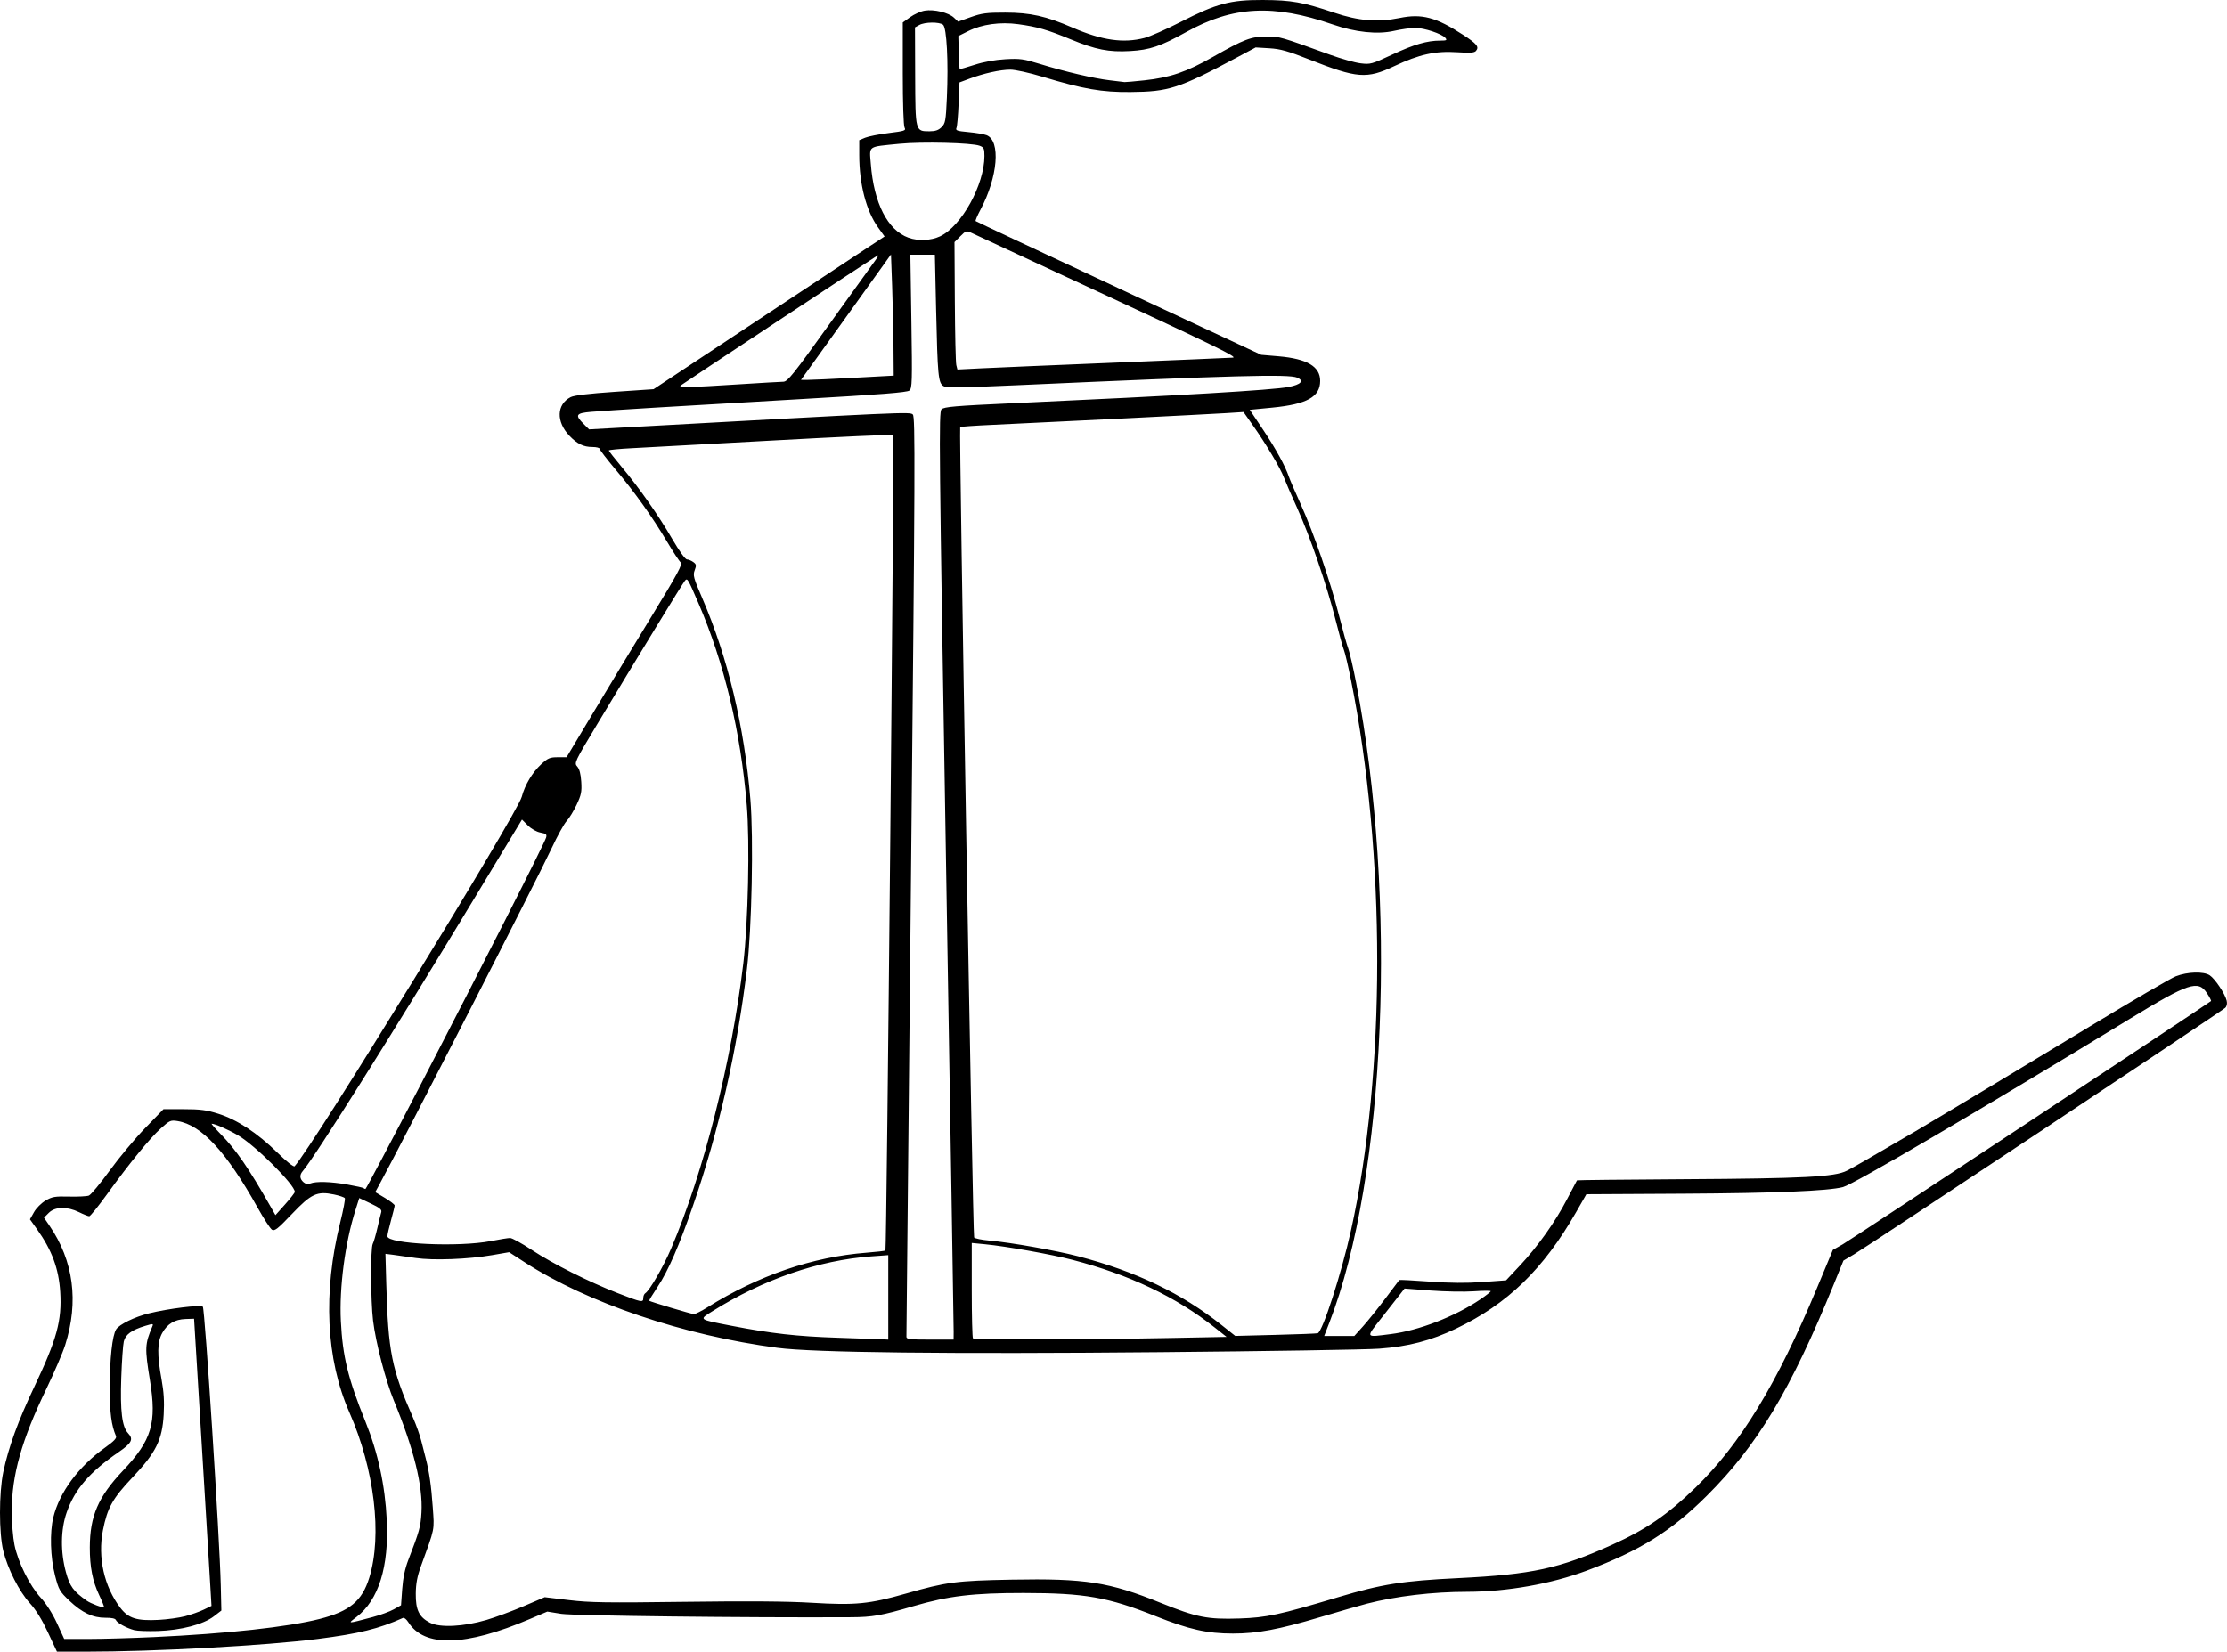 <?xml version="1.0" encoding="UTF-8"?>
<svg version="1.1" viewBox="0 0 1309 971.08" xmlns="http://www.w3.org/2000/svg">
<path transform="translate(.468 21.249)" d="m27.72 938.5c-3.521-7.54-7.076-13.28-10.639-17.178-6.233-6.82-12.964-20.059-15.607-30.698-2.586-10.411-2.59-34.142-7e-3 -46.4 3.078-14.609 8.743-30.182 18.236-50.133 13.254-27.856 16.289-38.975 15.23-55.803-0.859-13.664-4.914-24.59-13.685-36.881l-4.104-5.751 2.372-4.221c1.328-2.363 4.316-5.36 6.79-6.809 3.893-2.282 5.54-2.561 13.878-2.353 5.203 0.13 10.421-0.133 11.594-0.584 1.173-0.451 6.693-7.093 12.267-14.76 5.573-7.667 14.958-18.912 20.855-24.989l10.722-11.05h11.89c9.727 0 13.428 0.486 20.351 2.673 11.023 3.482 22.818 11.235 34.593 22.739 5.56 5.432 9.713 8.722 10.256 8.125 10.757-11.821 130.85-207.21 133.51-217.22 1.852-6.966 6.237-14.33 11.324-19.019 4.036-3.72 5.207-4.226 9.793-4.226h5.208l15.808-26.4c8.694-14.52 24.132-40.019 34.306-56.665 15.265-24.975 18.235-30.475 16.992-31.467-0.828-0.661-4.502-6.242-8.162-12.402-8.655-14.564-18.836-28.819-30.257-42.365-5.054-5.994-9.188-11.394-9.188-12 0-0.606-1.944-1.102-4.32-1.102-5.201 0-8.937-1.822-13.482-6.576-7.902-8.266-7.593-18.451 0.691-22.735 2.027-1.048 10.577-2.078 25.889-3.118l22.862-1.553 55.913-37.033c30.752-20.368 61.306-40.57 67.898-44.894l11.985-7.861-3.832-5.334c-6.95-9.674-11.049-25.388-11.064-42.418l-8e-3 -8.854 3.467-1.441c1.907-0.793 8.133-2.026 13.836-2.74 9.498-1.19 10.282-1.462 9.333-3.234-0.599-1.12-1.036-14.547-1.036-31.865v-29.93l4.307-3.12c2.369-1.716 6.223-3.443 8.564-3.839 5.463-0.923 14.019 1.129 17.191 4.123l2.471 2.333 7.467-2.664c6.405-2.285 9.286-2.661 20.267-2.643 14.759 0.025 23.911 2.067 39.467 8.808 17.354 7.519 29.914 9.332 42.304 6.105 3.274-0.853 12.855-5.09 21.291-9.417 21.118-10.831 29.238-12.996 48.405-12.905 16.652 0.078 23.506 1.298 41.706 7.421 14.583 4.906 25.658 5.815 38.604 3.168 13.058-2.669 21.376-0.467 37.266 9.869 8.194 5.33 9.598 7.063 7.636 9.428-0.957 1.153-3.358 1.334-10.952 0.827-12.887-0.861-22.376 1.216-36.887 8.074-16.428 7.765-21.941 7.346-50.173-3.812-12.656-5.002-16.924-6.201-23.488-6.597l-8.022-0.485-11.178 5.97c-33.977 18.145-39.853 20.051-62.378 20.237-16.983 0.14-27.657-1.708-51.598-8.933-7.952-2.4-16.2-4.221-19.073-4.212-5.907 0.018-15.543 2.147-23.937 5.288l-5.93 2.219-0.515 12.506c-0.283 6.878-0.854 13.294-1.267 14.257-0.644 1.501 0.365 1.853 7.051 2.464 4.292 0.392 9.082 1.205 10.645 1.807 8.43 3.246 6.674 24.553-3.615 43.864-1.803 3.384-3.066 6.364-2.808 6.622 0.258 0.258 38.13 18.056 84.159 39.551l83.689 39.081 10.344 0.889c16.634 1.429 24.322 5.99 24.322 14.429 0 9.412-7.756 13.736-28.208 15.727l-13.176 1.282 7.72 11.54c7.567 11.312 13.19 21.56 15.323 27.926 0.59 1.76 3.759 9.113 7.043 16.341 7.46 16.421 17.275 44.997 22.412 65.259 2.157 8.507 4.588 17.199 5.402 19.317 0.814 2.118 2.91 11.238 4.659 20.267 24.425 126.14 17.525 290.28-15.811 376.15l-3.002 7.733h17.707l5.049-5.6c2.777-3.08 8.66-10.4 13.073-16.267 4.413-5.867 8.151-10.832 8.307-11.035 0.156-0.203 8.117 0.207 17.693 0.909 12.136 0.891 21.6 0.972 31.243 0.27l13.834-1.008 8.138-8.68c10.504-11.203 20.803-25.71 27.775-39.123 3.049-5.867 5.647-10.803 5.773-10.969 0.126-0.166 28.493-0.472 63.037-0.68 70.418-0.423 88.422-1.361 95.536-4.972 3.908-1.984 10.746-5.916 39.998-22.998 12.122-7.079 65.322-39.064 103.28-62.091 24.64-14.95 47.2-28.107 50.133-29.239 6.89-2.658 16.324-2.932 19.915-0.579 3.095 2.028 8.944 10.749 9.954 14.842 0.438 1.776 0.14 3.326-0.826 4.292-1.85 1.85-209.4 139.71-218.15 144.9l-6.252 3.709-5.662 13.891c-25.351 62.191-44.84 94.669-74.612 124.34-20.941 20.868-39.39 32.366-70.756 44.096-20.721 7.749-46.918 12.381-70.134 12.4-20.385 0.017-41.731 2.551-59.039 7.009-3.612 0.93-15.928 4.48-27.368 7.888-24.344 7.252-36.997 9.628-51.27 9.628-15.117 0-25.882-2.417-45.371-10.185-28.167-11.228-41.771-13.614-77.759-13.638-29.506-0.02-44.077 1.721-64.589 7.716-19.03 5.562-24.103 6.464-36.745 6.532-61.376 0.33-163.33-0.866-170.34-1.997l-8.207-1.325-10.277 4.374c-37.986 16.168-61.988 16.773-71.467 1.803-1.04-1.643-2.42-2.75-3.067-2.46-14.281 6.398-25.815 9.246-50.004 12.347-30.727 3.94-95.756 7.5-136.98 7.5h-16.428zm62.458 2.748c42.796-1.997 78.595-5.916 97.156-10.634 17.753-4.513 25.008-10.528 29.245-24.243 7.708-24.954 3.049-63.755-11.672-97.207-13.758-31.264-15.637-70.569-5.348-111.89 1.792-7.196 2.986-13.524 2.654-14.062s-3.203-1.517-6.38-2.176c-9.931-2.062-13.366-0.461-24.789 11.549-8.207 8.629-10.1 10.124-11.633 9.187-1.007-0.616-4.825-6.485-8.484-13.043-18.198-32.614-32.933-48.57-46.963-50.854-4.086-0.665-4.683-0.407-9.882 4.267-6.475 5.822-18.467 20.514-31.612 38.729-5.142 7.125-9.859 12.955-10.483 12.955-0.624 0-3.326-1.077-6.004-2.392-6.979-3.428-14.1-3.263-17.775 0.412l-2.82 2.82 3.183 4.647c14.212 20.746 17.373 44.621 9.294 70.195-1.431 4.531-6.404 16.116-11.05 25.745-14.629 30.316-20.369 50.682-20.369 72.271 0 6.47 0.721 15.274 1.603 19.566 2.11 10.271 8.875 23.858 15.473 31.077 3.253 3.56 6.938 9.357 9.531 14.998l4.228 9.195 14.716-7e-3c8.094-3e-3 25.276-0.499 38.182-1.102zm-11.733-4.09c-4.553-1.201-10.15-4.269-10.779-5.909-0.35-0.912-2.455-1.378-6.078-1.343-7.407 0.07-13.825-2.959-21.307-10.06-5.676-5.386-6.217-6.34-8.406-14.823-2.74-10.618-3.17-25.273-1.002-34.133 3.616-14.779 14.833-29.923 30.385-41.021 5.391-3.847 6.991-5.551 6.432-6.85-2.673-6.207-3.645-13.677-3.645-28.018 0-17.364 1.5-31.158 3.77-34.68 1.88-2.916 10.868-7.307 19.163-9.362 11.475-2.842 30.505-5.191 31.774-3.921 1.204 1.204 9.921 136.53 10.55 163.78l0.343 14.857-4.425 3.397c-6.154 4.725-19.372 8.18-32.909 8.602-5.867 0.183-12.107-0.047-13.867-0.512zm29.867-8.159c3.52-0.917 8.457-2.657 10.97-3.867l4.57-2.201-0.736-12.42c-0.405-6.831-2.709-44.82-5.122-84.42l-4.386-72-4.982 0.167c-6.371 0.214-10.688 2.794-13.73 8.206-2.953 5.253-3.061 12.854-0.389 27.39 1.307 7.114 1.662 12.935 1.247 20.465-0.827 15.015-4.494 22.417-18.384 37.113-11.705 12.385-14.731 17.81-17.351 31.107-3.124 15.856 0.736 33.051 10.206 45.47 4.768 6.253 9.701 7.808 22.618 7.132 4.987-0.261 11.947-1.224 15.467-2.141zm-50.483-12.425c-3.877-8.166-5.522-16.542-5.501-28.013 0.034-18.467 4.91-29.737 19.586-45.265 16.862-17.841 19.853-27.92 15.749-53.061-3.089-18.92-2.986-21.231 1.412-31.593 0.729-1.716 0.437-1.743-4.101-0.378-8.037 2.419-11.687 5.068-12.671 9.198-0.484 2.032-1.155 11.614-1.491 21.294-0.681 19.64 0.448 28.859 3.997 32.637 3.325 3.539 2.209 5.783-5.515 11.092-17.1 11.754-25.819 21.88-30.573 35.508-3.539 10.145-3.692 23.262-0.41 35.203 2.281 8.301 4.347 11.122 12.214 16.683 2.357 1.666 9.571 4.367 10.148 3.799 0.199-0.195-1.081-3.392-2.844-7.104zm227.55 14.634c5.28-1.554 15.164-5.205 21.965-8.113l12.365-5.287 14.301 1.718c12.217 1.468 22.122 1.615 67.948 1.008 37.126-0.492 60.189-0.317 74.888 0.568 25.525 1.536 33.662 0.739 55.099-5.396 23.946-6.854 29.657-7.607 62.233-8.211 43.142-0.8 57.299 1.402 87.506 13.614 21.168 8.558 27.611 9.839 46.361 9.216 15.968-0.53 23.411-2.135 58.133-12.534 25.593-7.665 37.668-9.585 70.4-11.196 43.514-2.142 59.538-5.618 90.667-19.667 19.76-8.918 32.493-17.66 48.897-33.572 26.375-25.583 47.893-60.953 71.395-117.36l9.316-22.357 5.862-3.329c4.585-2.604 214.7-141.44 216.42-143 0.233-0.211-0.854-2.314-2.415-4.673-5.174-7.818-10.683-5.991-44.941 14.904-88.356 53.891-162.68 97.506-168.98 99.158-8.709 2.285-40.165 3.586-93.853 3.882l-56.966 0.314-5.99 10.46c-19.25 33.613-40.344 54.097-70.572 68.529-14.877 7.103-28.06 10.542-45.238 11.802-7.627 0.56-65.467 1.491-128.53 2.069-125.27 1.149-203.78 0.257-225.07-2.558-55.392-7.323-111.74-26.386-148.63-50.287l-9.164-5.936-9.901 1.718c-14.153 2.456-34.842 3.229-45.101 1.686-4.693-0.706-10.596-1.546-13.118-1.868l-4.584-0.584 0.491 17.478c1.128 40.176 3.139 50.223 15.842 79.133 1.753 3.99 3.88 9.99 4.727 13.333 0.846 3.343 2.034 7.999 2.64 10.345 2.08 8.059 3.223 16.022 4.118 28.683 0.98 13.868 1.416 11.694-6.982 34.784-2.14 5.883-2.933 10.116-2.996 16-0.103 9.65 1.95 13.86 8.361 17.142 5.867 3.003 19.684 2.325 33.101-1.625zm-66.652-1.753c4.408-1.171 9.928-3.2 12.267-4.51l4.252-2.382 0.697-9.569c0.473-6.485 1.626-11.976 3.578-17.036 6.57-17.03 7.256-19.508 7.747-27.966 0.903-15.556-4.478-37.353-16.241-65.798-4.814-11.642-10.654-34.128-12.215-47.035-1.421-11.748-1.539-42.536-0.173-45.081 0.547-1.019 1.768-5.212 2.713-9.319 0.945-4.107 1.972-8.311 2.281-9.343 0.438-1.462-0.926-2.583-6.18-5.077l-6.742-3.2-2.286 7.21c-6.075 19.159-9.517 45.378-8.54 65.064 1.034 20.85 4.2 33.833 14.398 59.052 7.442 18.403 11.596 37.557 12.586 58.028 1.326 27.414-4.79 47.021-17.758 56.93-5.433 4.152-5.882 4.15 9.615 0.034zm302.92-187.92v-24.826l-9.956 0.728c-31.025 2.269-63.367 13.431-93.391 32.234-8.092 5.068-8.546 4.724 11.324 8.583 23.256 4.517 38.377 6.22 62.157 7 12.613 0.414 24.493 0.832 26.4 0.93l3.467 0.177zm38.437 20.292c0.02-2.493-1.977-125.16-4.439-272.59-4.161-249.22-4.352-268.18-2.714-269.82 1.505-1.505 7.702-2.034 42.572-3.631 98.868-4.529 151.99-7.664 161.53-9.531 7.202-1.41 9.215-3.613 4.998-5.471-4.922-2.168-36.77-1.309-164.12 4.429-33.78 1.522-42.022 1.62-43.844 0.521-3.031-1.829-3.435-6.045-4.309-45.007l-0.723-32.235h-14.408l0.603 39.202c0.548 35.645 0.442 39.336-1.164 40.669-1.334 1.107-16.856 2.333-63.361 5.005-75.082 4.314-113.49 6.647-123.73 7.517-8.905 0.757-9.619 1.885-4.46 7.045l3.274 3.274 11.393-0.628c176.36-9.724 177.24-9.764 178.9-8.104 1.449 1.449 1.336 30.068-1.075 271.13-1.482 148.23-2.695 270.24-2.695 271.13 0 1.368 2.17 1.622 13.867 1.622h13.867l0.037-4.533zm126.85 3.59 33.557-0.657-6.89-5.458c-22.813-18.07-50.344-31.173-83.686-39.83-12.639-3.282-38.848-7.953-51.471-9.174l-7.733-0.748v27.693c0 15.231 0.32 28.013 0.711 28.404 0.838 0.838 67.708 0.704 115.51-0.232zm87.137-2.805c2.836-0.854 13.933-35.128 19.509-60.251 20.597-92.814 20.613-221.75 0.042-323.78-1.661-8.237-3.52-16.157-4.132-17.6-0.612-1.443-2.869-9.584-5.016-18.09-5.094-20.18-14.906-48.775-22.393-65.259-3.283-7.228-6.829-15.382-7.88-18.122-2.23-5.811-10.316-19.414-18.212-30.637l-5.548-7.885-10.266 0.656c-11.065 0.707-107.34 5.539-137.42 6.898-10.093 0.456-18.572 1.051-18.843 1.323-0.745 0.747 7.412 475.17 8.191 476.43 0.372 0.602 4.41 1.431 8.973 1.843 12.63 1.14 38.854 5.775 52.034 9.197 33.913 8.805 60.974 21.788 84.636 40.604l7.841 6.235 23.626-0.599c12.994-0.329 24.178-0.765 24.853-0.968zm42.95 0.497c16.451-2.063 37.799-10.338 52.622-20.398 3.373-2.289 6.133-4.455 6.133-4.814s-4.524-0.333-10.054 0.056c-5.53 0.389-16.93 0.182-25.333-0.459l-15.279-1.166-2.346 3.016c-1.29 1.659-6.214 7.936-10.941 13.95-9.734 12.381-10.079 11.73 5.198 9.815zm-401.63-15.76c29.895-18.714 61.697-29.629 93.509-32.093 5.843-0.453 10.831-1.03 11.084-1.284 0.726-0.726 5.264-478.76 4.552-479.47-0.35-0.35-31.985 1.096-70.3 3.214-38.315 2.118-75.783 4.162-83.263 4.544-7.48 0.382-13.599 0.981-13.599 1.331 8.1e-4 0.351 3.412 4.717 7.579 9.704 10.478 12.537 21.541 28.31 29.753 42.422 4.075 7.003 7.619 11.928 8.596 11.946 0.915 0.017 2.594 0.713 3.733 1.545 1.804 1.319 1.911 1.935 0.833 4.79-1.122 2.973-0.715 4.488 4.4 16.353 15.107 35.042 24.766 75.42 28.336 118.45 1.897 22.869 0.821 75.891-2.023 99.604-5.729 47.777-16.483 95.035-31.603 138.88-8.185 23.734-14.667 38.625-20.915 48.045-2.883 4.347-5.114 8.03-4.958 8.186 0.554 0.554 24.826 7.814 26.284 7.862 0.817 0.027 4.417-1.786 8-4.03zm-37.751-5.458c0-1.139 0.527-2.396 1.17-2.794 2.537-1.568 10.586-15.476 15.177-26.224 19.103-44.724 35.532-109.62 42.449-167.67 2.844-23.871 3.878-71.005 2.043-93.127-3.582-43.171-13.223-83.455-28.398-118.65-6.26-14.52-6.441-14.828-7.864-13.392-1.049 1.058-28.953 46.714-51.663 84.531-13.32 22.18-13.606 22.787-11.73 24.86 1.297 1.433 2.064 4.348 2.358 8.953 0.375 5.888-2e-3 7.752-2.737 13.54-1.744 3.691-4.376 7.988-5.849 9.549-1.472 1.561-5.44 8.761-8.817 16-8.427 18.065-87.496 172.46-101.3 197.81l-2.386 4.38 5.706 3.413c3.138 1.877 5.706 3.872 5.706 4.433 0 0.561-0.96 4.485-2.133 8.719-1.173 4.234-2.133 8.453-2.133 9.374 0 4.588 41.978 6.538 60.883 2.829 5.032-0.987 10.097-1.795 11.255-1.795 1.158 0 6.88 3.151 12.717 7.003 12.413 8.191 33.28 18.677 50.612 25.434 14.055 5.479 14.933 5.645 14.933 2.827zm-204.83-62.364c0.11-4.096-23.096-27.247-33.352-33.273-5.767-3.389-13.583-6.825-15.523-6.825-0.348 0 2.057 2.76 5.345 6.133 9.116 9.353 16.235 19.695 29.149 42.342l3.008 5.275 5.673-6.342c3.12-3.488 5.685-6.778 5.699-7.31zm74.654-64.375c35.484-68.421 71.954-140.27 73.025-143.87 0.585-1.962 0.133-2.377-3.278-3.018-2.334-0.438-5.373-2.159-7.412-4.198l-3.456-3.456-29.062 48.074c-46.105 76.267-93.058 150.89-99.771 158.56-1.992 2.276-1.853 4.585 0.393 6.557 1.248 1.095 2.573 1.352 4 0.774 3.356-1.359 12.004-1.116 21.787 0.614 4.943 0.874 9.223 1.825 9.511 2.114s0.805 0.52 1.147 0.515c0.342-5e-3 15.245-28.205 33.117-62.667zm185.64-410.39c13.2-0.848 25.279-1.554 26.842-1.571 2.499-0.026 5.773-4.12 27.112-33.896 13.348-18.627 25.51-35.522 27.025-37.546 1.515-2.024 2.035-3.248 1.155-2.721-3.782 2.267-114.76 75.571-115.68 76.409-1.392 1.27 5.37 1.134 33.547-0.675zm68.533-3.903 23.2-1.26-0.13-17.152c-0.071-9.433-0.431-25.464-0.8-35.623l-0.67-18.471-22.033 30.738c-12.118 16.906-24.024 33.498-26.459 36.871l-4.426 6.133 4.059 0.012c2.232 6e-3 14.499-0.555 27.259-1.248zm153.33-8.898c36.08-1.478 67.242-2.802 69.249-2.942 2.977-0.209-10.476-6.821-73.067-35.907-42.194-19.608-78.291-36.384-80.216-37.28-3.432-1.597-3.566-1.562-6.933 1.813l-3.434 3.442 0.201 34.839c0.111 19.161 0.498 36.019 0.86 37.461l0.658 2.622 13.54-0.681c7.447-0.374 43.06-1.889 79.14-3.367zm-102.89-74.265c12.602-5.923 26.088-30.349 26.088-47.247 0-4.349-0.334-5.066-2.798-6.003-4.657-1.771-33.988-2.484-47.335-1.151-18.847 1.882-17.484 0.919-16.656 11.764 1.766 23.124 9.854 39 22.136 43.444 5.67 2.052 13.179 1.726 18.565-0.806zm0.896-64.177c2.235-2.235 2.501-3.713 3.116-17.325 0.955-21.134-0.098-41.184-2.254-42.898-2.188-1.74-10.701-1.647-13.946 0.152l-2.544 1.41 0.104 28.557c0.119 32.692 0.081 32.547 8.398 32.547 3.459 0 5.322-0.639 7.127-2.444zm119.28-27.538c15.049-1.62 24.666-4.916 40.308-13.816 18.201-10.354 22.39-11.939 31.526-11.927 7.775 0.011 7.663-0.022 37.292 10.716 6.463 2.342 14.482 4.6 17.819 5.017 5.819 0.727 6.581 0.518 18.648-5.113 12.847-5.995 20.512-8.23 28.231-8.23 3.691 0 4.15-0.235 3.05-1.56-2.029-2.445-12.42-5.907-17.73-5.907-2.649 0-8.261 0.783-12.471 1.741-9.694 2.205-22.695 0.848-36.003-3.759-34.981-12.108-58.674-10.856-86.364 4.562-14.773 8.226-21.26 10.415-32.774 11.059-12.556 0.703-20.157-0.796-34.96-6.895-13.843-5.703-19.493-7.335-30.774-8.887-10.585-1.457-21.372 0.036-29.431 4.072l-5.805 2.907 0.277 9.583c0.152 5.271 0.385 9.691 0.517 9.823 0.132 0.132 4.06-0.994 8.728-2.502 5.376-1.737 12.007-2.942 18.088-3.287 8.598-0.487 10.714-0.2 20.267 2.746 14.892 4.593 31.834 8.562 41.163 9.643 4.347 0.504 8.245 0.979 8.662 1.055 0.417 0.076 5.697-0.393 11.733-1.043z" stroke-width="1.067"/>
</svg>
